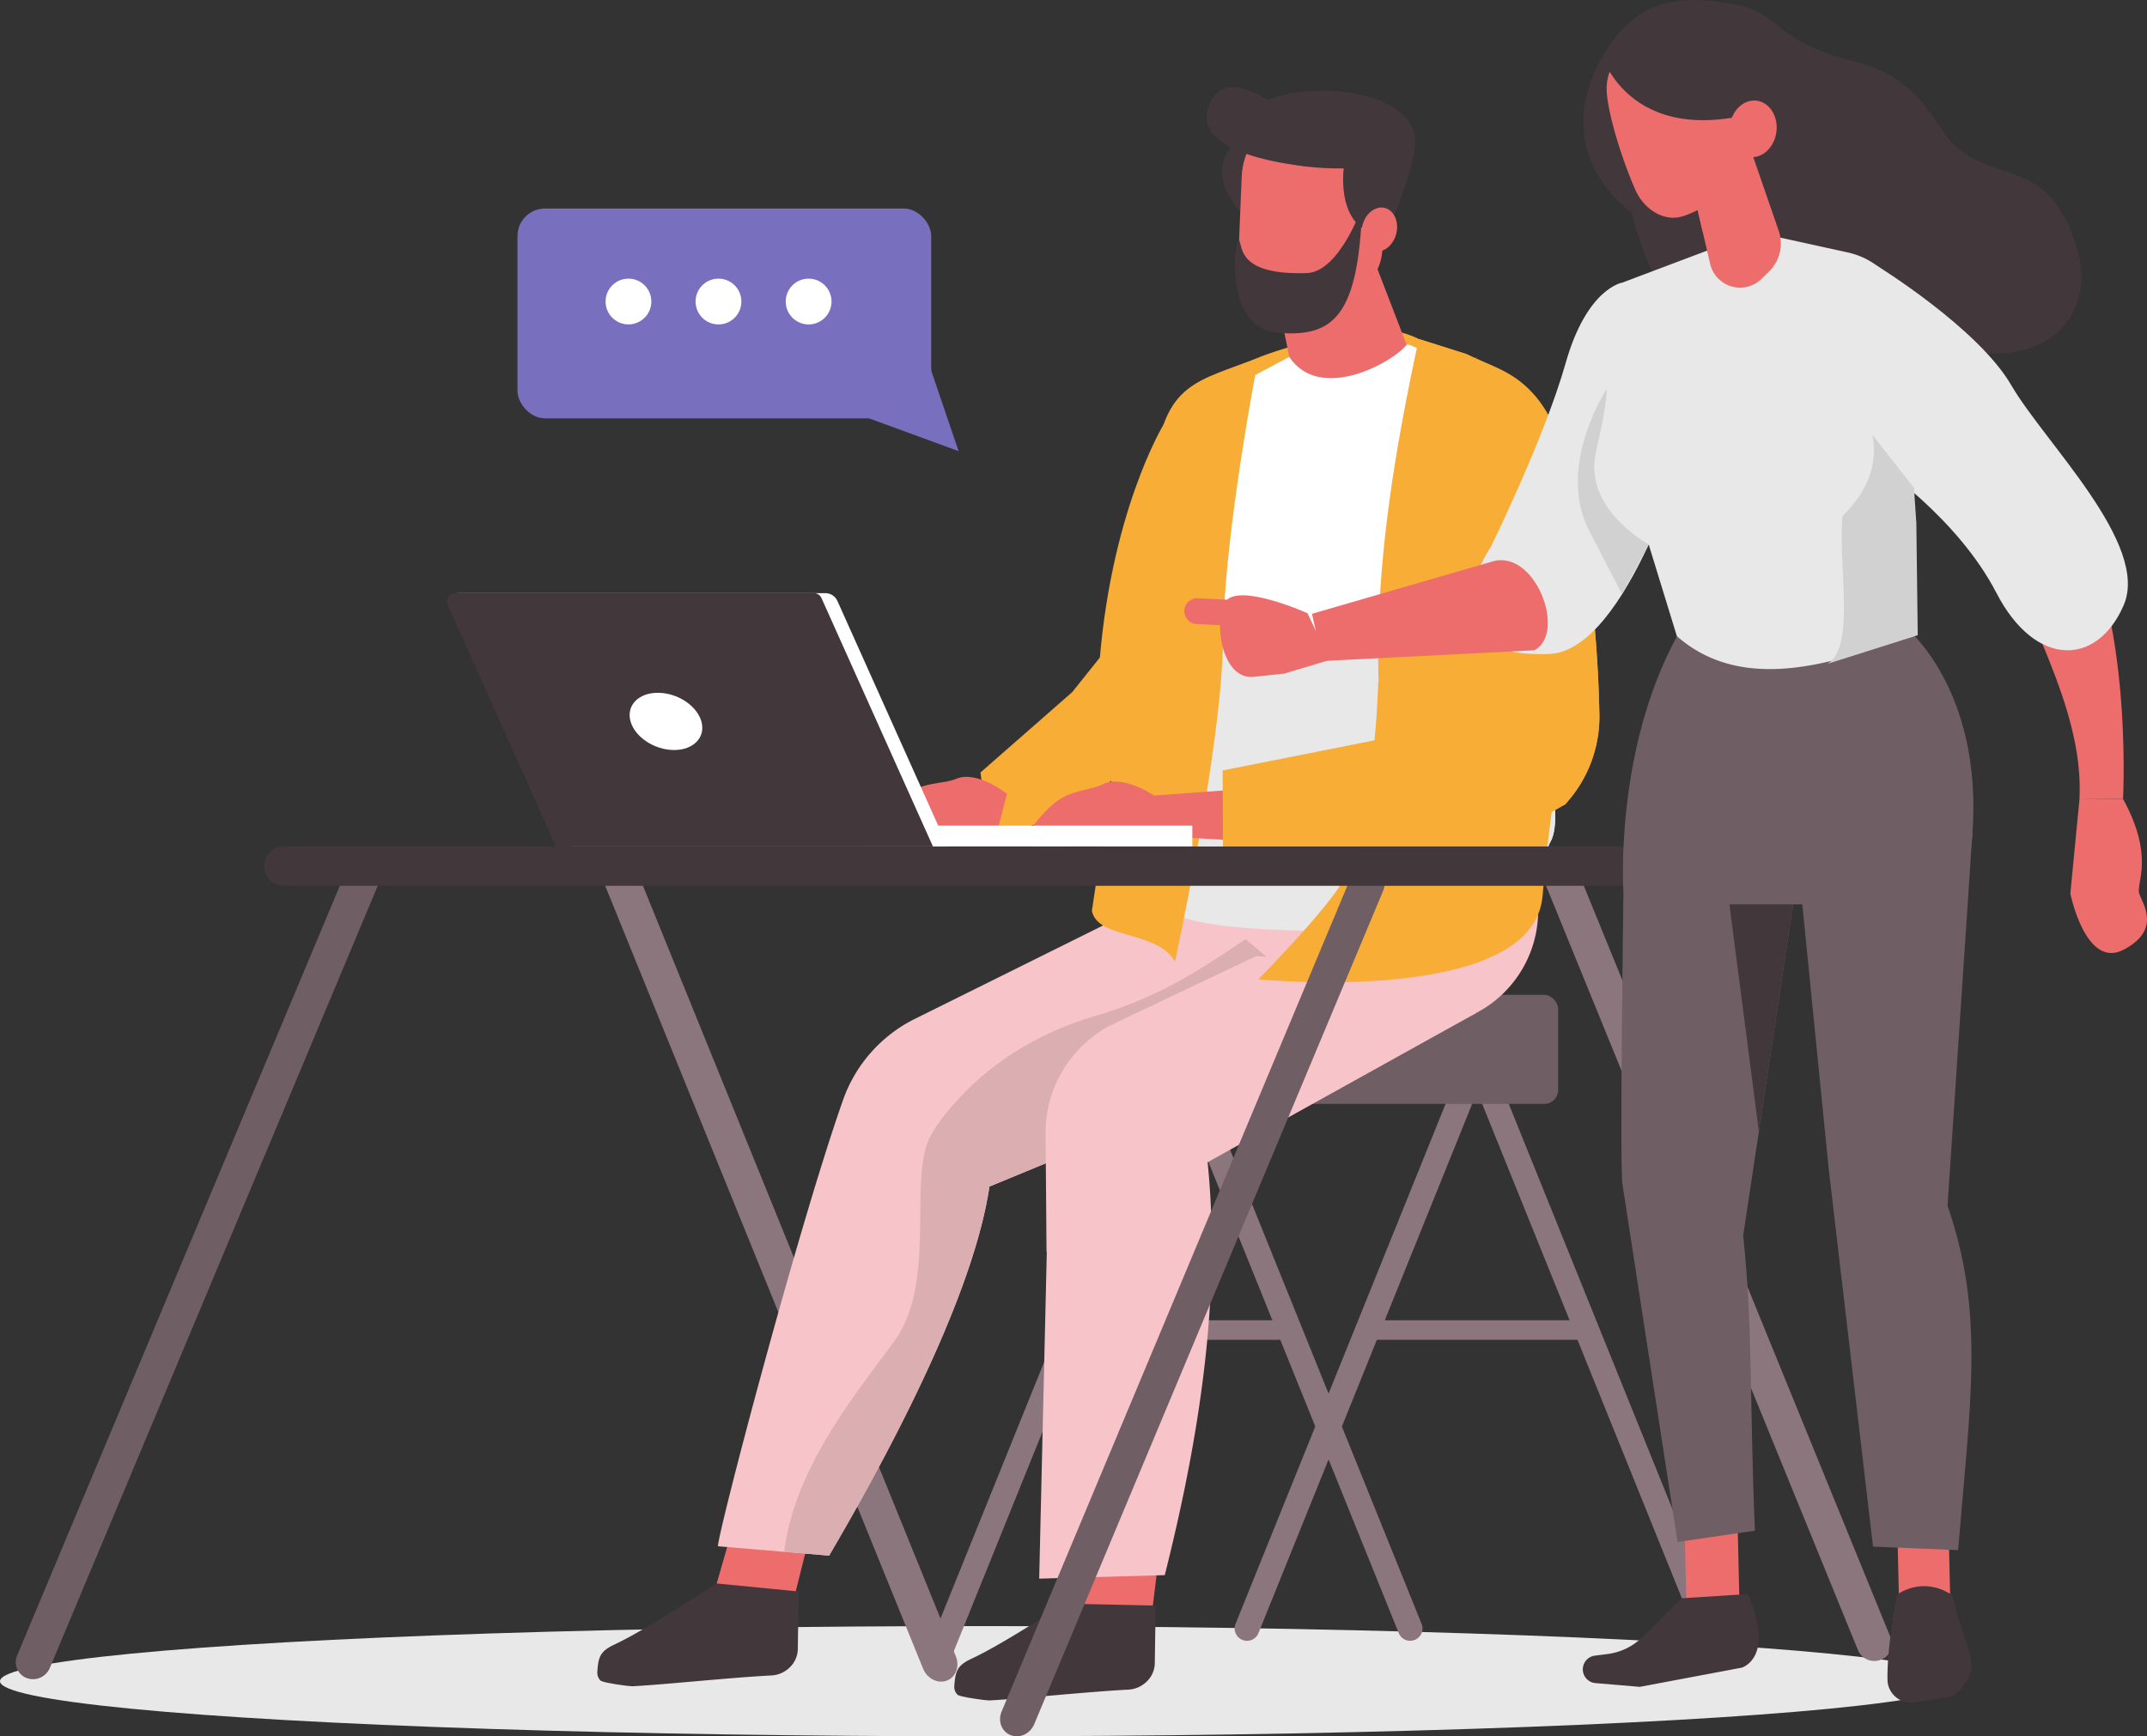 <svg xmlns="http://www.w3.org/2000/svg" id="Calque_1" data-name="Calque 1" viewBox="0 0 1258.91 1018.38"><rect x="0" y="0" width="1258.91" height="1018.38" fill="#333333" stroke="none"/><defs><style>.cls-1{fill:#8c767e;}.cls-1,.cls-10,.cls-11,.cls-15,.cls-16,.cls-3,.cls-4,.cls-5,.cls-7,.cls-8,.cls-9{fill-rule:evenodd;}.cls-11,.cls-2{fill:#e8e8e8;}.cls-3{fill:#f7ad36;}.cls-13,.cls-4{fill:#ed6c6c;}.cls-5{fill:#42373b;}.cls-6,.cls-9{fill:#705e65;}.cls-7{fill:#f7c4c9;}.cls-8{fill:#dbaeb2;}.cls-10,.cls-12{fill:#fff;}.cls-14,.cls-15{fill:#796fbf;}.cls-16{fill:#d1d1d1;}</style></defs><path class="cls-1" d="M1332.92,993.12h0a7.22,7.22,0,0,0,4-9.39l-131-324.4a7.22,7.22,0,0,0-9.4-4h0a7.23,7.23,0,0,0-4,9.4l131,324.39A7.21,7.21,0,0,0,1332.92,993.12Z" transform="translate(-329.09 -31.29)"></path><ellipse class="cls-2" cx="574.77" cy="986.06" rx="574.77" ry="32.32"></ellipse><path class="cls-1" d="M1078.75,817.11H963.4a5.73,5.73,0,0,1-5.72-5.71h0a5.73,5.73,0,0,1,5.72-5.72h115.35a5.73,5.73,0,0,1,5.71,5.72h0A5.73,5.73,0,0,1,1078.75,817.11Z" transform="translate(-329.09 -31.29)"></path><path class="cls-1" d="M1057.56,993.12h0a7.2,7.2,0,0,1-4-9.39l131-324.4a7.22,7.22,0,0,1,9.4-4h0a7.22,7.22,0,0,1,4,9.4L1067,989.13A7.2,7.2,0,0,1,1057.56,993.12Z" transform="translate(-329.09 -31.29)"></path><path class="cls-1" d="M1158.65,993.12h0a7.2,7.2,0,0,0,4-9.39l-131-324.4a7.22,7.22,0,0,0-9.4-4h0a7.22,7.22,0,0,0-4,9.4l131,324.39A7.2,7.2,0,0,0,1158.65,993.12Z" transform="translate(-329.09 -31.29)"></path><path class="cls-1" d="M1259,817.11H1135.42a5.74,5.74,0,0,1-5.72-5.71h0a5.74,5.74,0,0,1,5.72-5.72H1259a5.73,5.73,0,0,1,5.72,5.72h0A5.73,5.73,0,0,1,1259,817.11Z" transform="translate(-329.09 -31.29)"></path><path class="cls-3" d="M1011.41,280.21s-32.23,52.67-38.17,147.22c0,0,23.33-2.21,23.26-5.57S1011.41,280.21,1011.41,280.21Z" transform="translate(-329.09 -31.29)"></path><path class="cls-1" d="M1431.9,1004.79h0a10.44,10.44,0,0,1-13.36-5.61l-182.48-447.3a9.8,9.8,0,0,1,5.83-12.85h0a10.44,10.44,0,0,1,13.36,5.61l182.48,447.3A9.8,9.8,0,0,1,1431.9,1004.79Z" transform="translate(-329.09 -31.29)"></path><polygon class="cls-4" points="462.85 948.34 415.59 944.93 431.22 890.52 476.48 893.78 462.85 948.34"></polygon><polygon class="cls-4" points="675.22 947.93 624.63 944.28 630.99 892.17 681.59 895.81 675.22 947.93"></polygon><path class="cls-5" d="M679.35,1011.87a6.38,6.38,0,0,0,1.86,5.1c1.34,1.32,16.89,3.45,18.91,3.34,19.2-1,56-5,81.42-6.33a16.55,16.55,0,0,0,10.73-4.83,15.31,15.31,0,0,0,4.62-10.47c.21-14.28.51-33.95.51-33.95L749,960s-39.74,26.55-59.74,35.91c-8.38,3.92-9.31,7.3-9.95,16Z" transform="translate(-329.09 -31.29)"></path><path class="cls-1" d="M875.64,1012.07h0a7.22,7.22,0,0,1-4-9.4l138.68-343.34a7.22,7.22,0,0,1,9.4-4h0a7.23,7.23,0,0,1,4,9.4L885,1008.08A7.22,7.22,0,0,1,875.64,1012.07Z" transform="translate(-329.09 -31.29)"></path><path class="cls-1" d="M884.27,1017h0c-5.31,2-11.54-1.15-13.92-7l-209-514.85c-2.38-5.87,0-12.24,5.29-14.23h0c5.31-2,11.53,1.16,13.92,7l209,514.85C891.94,1008.6,889.57,1015,884.27,1017Z" transform="translate(-329.09 -31.29)"></path><rect class="cls-6" x="578.04" y="583.51" width="335.59" height="63.95" rx="8.16"></rect><path class="cls-7" d="M1024.35,478.49s-29.81,85.66-27.75,102.35a120.24,120.24,0,0,0,20.93,53.45l146.3-1.15a67.73,67.73,0,0,0,66.2-79.21c0-.21-.06-.4-.1-.59q-1-5.9-1.81-11.83c-2.51-18.52-10-74.09-10-74.09-45.45,29.46-127.79,41.59-199.95,22.12Z" transform="translate(-329.09 -31.29)"></path><path class="cls-3" d="M904,484.37l53.81-47.15,40.72-51,24.13,57.1c-24,35.91-57.31,64.76-109.79,79.22l-6.39-19.14Z" transform="translate(-329.09 -31.29)"></path><path class="cls-7" d="M750.06,938.22c0-8.22,46.89-186.7,73.35-261.75a84.46,84.46,0,0,1,42.12-47.59l157.14-78,102.66,87.21L909.25,727.23c-8.4,56.67-48.39,138.69-94,216.47Z" transform="translate(-329.09 -31.29)"></path><path class="cls-8" d="M788.9,941.48c6.29-52,46.83-98.5,65.12-124.37,23.25-32.88,9.06-87.63,18.73-115.05,2.74-7.78,10.42-17.88,20-28,21.21-22.4,48.46-38,78-46.69,40.05-11.79,63.79-28.7,88.75-45.22l65.8,55.89L909.25,727.23c-8.4,56.67-48.39,138.69-94,216.47Z" transform="translate(-329.09 -31.29)"></path><path class="cls-9" d="M344.7,1015.5h0a10,10,0,0,1-5.52-13.34l195.7-466.9a10.7,10.7,0,0,1,13.6-5.93h0A10,10,0,0,1,554,542.67L358.3,1009.58A10.69,10.69,0,0,1,344.7,1015.5Z" transform="translate(-329.09 -31.29)"></path><path class="cls-5" d="M888.67,1020.18a6.39,6.39,0,0,0,1.86,5.1c1.34,1.31,16.89,3.45,18.91,3.34,19.2-1,56-5,81.42-6.33a16.51,16.51,0,0,0,10.73-4.84,15.27,15.27,0,0,0,4.62-10.46c.21-14.29.51-34,.51-34L953,971.86s-34.36,23-54.36,32.36c-8.38,3.92-9.31,7.31-10,15.95Z" transform="translate(-329.09 -31.29)"></path><path class="cls-5" d="M1063.55,107.43s-34.59,15.63-7.5,47.86,7.5-47.86,7.5-47.86Z" transform="translate(-329.09 -31.29)"></path><path class="cls-3" d="M1180.69,259.12a35,35,0,0,0-19.65-29c-9.24-4.57-24-8.27-43.09-3.8-38.14,8.92-51,14.73-51,14.73l-14.38,47.58,48,22.84,94.6-70.82Z" transform="translate(-329.09 -31.29)"></path><path class="cls-4" d="M1057.16,135a42,42,0,0,1,46.06-40.07h0a42.19,42.19,0,0,1,38,43.7c-.52,12.86-1.09,26.93-1.59,39.12a30,30,0,0,1-32.89,28.61l-23.19-2.29A31,31,0,0,1,1055.65,172c.46-11.32,1-24.53,1.51-37Z" transform="translate(-329.09 -31.29)"></path><polygon class="cls-4" points="832.92 223.29 802.76 145.01 747.92 169.47 763.14 244.88 832.92 223.29 832.92 223.29"></polygon><path class="cls-5" d="M1117,130.05s-5.37,38.36,24.74,39.24c0,0,15.31-34.58,17.07-52.32,3.27-33-62.8-39.57-89.55-25.53s-10.35,39.39,47.74,38.61Z" transform="translate(-329.09 -31.29)"></path><path class="cls-10" d="M1085.05,240.6c18.19,27.44,61.72,2.56,68.82-7.14,1.12-1.54,20.33,9.69,22.81,11.4,38.26,26.4,43.24,139.73,50.07,180.58,3.18,19,21,82.9,11.5,99.48-3.14,5.49-33,1.29-38.89,2.33-24.95,4.45-136.78,13.13-152.14-4s-3.82-48.69-6.77-68.82c-15.48-105.78,14.13-197.56,14.13-197.56Z" transform="translate(-329.09 -31.29)"></path><path class="cls-11" d="M1043.69,389.86c21.69,57.87,183.35-4.24,165-32-25.64-38.77,11.26,26.76,18.09,67.61,3.18,19,21,82.9,11.5,99.48-3.14,5.49-15.9,49.86-21.87,50.08-79.14,2.85-200.85,7.34-206.32-15-7.71-31.49,27.79-85.39,30.39-105.57C1047.19,402.1,1043.69,389.86,1043.69,389.86Z" transform="translate(-329.09 -31.29)"></path><path class="cls-4" d="M1141.1,153.26c-5.46-1.39-11.34,3.14-13.12,10.12s1.22,13.77,6.68,15.16,11.34-3.14,13.12-10.12-1.21-13.77-6.68-15.16Z" transform="translate(-329.09 -31.29)"></path><path class="cls-5" d="M1055.54,172c-2-3.44-10.17,51.68,23,54.48s47-10.71,49.3-74c0,0-13.29,38.46-32.65,39-40.43,1.22-37.27-15.39-39.61-19.51Z" transform="translate(-329.09 -31.29)"></path><path class="cls-7" d="M1194.49,625.56l-16.66-25.47-112.19-8-82.88,39.36a71.08,71.08,0,0,0-40.59,64.78l.56,69.25.16-.09L938.43,957.2l73.63-2.06c23.24-92.24,32.38-170.69,25.12-242.18Z" transform="translate(-329.09 -31.29)"></path><path class="cls-3" d="M1067,241s-20.29,103.25-20.79,165.43S1018,595.41,1018,595.41c-10-18.57-45.48-13-48.67-29.94,0,0,31.08-204.53,36.56-258.16C1011.21,254.91,1031.46,255.28,1067,241Z" transform="translate(-329.09 -31.29)"></path><path class="cls-5" d="M1095.47,128.84s-73.4-5.76-56.35-38.29c15.77-30.1,67.15,33.29,78,21.72Z" transform="translate(-329.09 -31.29)"></path><path class="cls-4" d="M1005.85,497.91s-18.54-12.69-30.39-6.53c-5.64,2.94-15,3.09-23.46,7.78-9.27,5.14-19.27,19.32-19.27,19.32s0,13.12,11.65,15.4c4.17.82,16.67-10.33,16.67-10.33,11.29,4,24.78,4,40.07.5Z" transform="translate(-329.09 -31.29)"></path><path class="cls-4" d="M919.52,496.86s-17.56-14-29.83-8.75c-5.84,2.52-15.22,2-24,6C856.1,498.6,845.09,512,845.09,512s-1,13.09,10.48,16.22c4.1,1.12,17.39-9.08,17.39-9.08,11,4.85,24.41,5.76,39.92,3.43Z" transform="translate(-329.09 -31.29)"></path><polygon class="cls-4" points="676.77 466.62 735.58 462.29 737.89 493.66 664.25 489.6 676.77 466.62"></polygon><rect class="cls-12" x="506.59" y="484.25" width="192.54" height="12.22"></rect><path class="cls-3" d="M1266.89,449.74a755.14,755.14,0,0,0-8.34-97.37c-6.38-40.84-14.62-71.48-29-88.4-12.57-14.84-24.55-17.11-40.55-25l-28-8.86c-17.13,79.65-28.94,155.65-21.52,234.52L1046,483.18l.21,44.59h144.43l28.79-9.36,27.37-15.31A75.85,75.85,0,0,0,1266.89,449.74Z" transform="translate(-329.09 -31.29)"></path><path class="cls-10" d="M884.7,527.77h-221L597.08,379.19H813a7.81,7.81,0,0,1,7.13,4.61Z" transform="translate(-329.09 -31.29)"></path><path class="cls-5" d="M876.13,527.77h-221L591.58,386a4.84,4.84,0,0,1,4.42-6.83H806.32a4.85,4.85,0,0,1,4.43,2.86Z" transform="translate(-329.09 -31.29)"></path><path class="cls-3" d="M1137.24,431.42s-1.87,79.05-20.1,115.38c-8.06,16.06-50.16,58.87-50.16,58.87s161.49,16,166.64-49.17c5.37-68,20.85-141,20.85-141Z" transform="translate(-329.09 -31.29)"></path><path class="cls-10" d="M740.35,454.41c2.63,9.27-4.54,16.78-16,16.78s-22.9-7.51-25.53-16.78,4.54-16.78,16-16.78S737.72,445.14,740.35,454.41Z" transform="translate(-329.09 -31.29)"></path><path class="cls-9" d="M921.71,1049h0c-5.28-2-7.67-8.22-5.34-13.79L1121,546.34c2.33-5.58,8.5-8.43,13.78-6.39h0c5.28,2,7.67,8.22,5.34,13.79L935.49,1042.62C933.16,1048.2,927,1051.05,921.71,1049Z" transform="translate(-329.09 -31.29)"></path><path class="cls-9" d="M1046.19,527.77" transform="translate(-329.09 -31.29)"></path><path class="cls-3" d="M1266.89,449.74a755.14,755.14,0,0,0-8.34-97.37c-6.38-40.84-14.62-71.48-29-88.4-12.57-14.84-24.55-17.11-40.55-25l-28-8.86c107.29,54.95,72.56,172.56,80,251.43-17.25,9.18-25.39,6.24-65.53,14.27-21.45,6.53-42.45,16-74.7,21.7-24.22-5.13-37.82-6.79-54.59-2v12.23h144.43l28.79-9.36,27.37-15.31A75.85,75.85,0,0,0,1266.89,449.74Z" transform="translate(-329.09 -31.29)"></path><path class="cls-3" d="M1136.62,465.36s46.52-16.23,64.36-16.23c0,0-54.12-1.48-63.88.75Z" transform="translate(-329.09 -31.29)"></path><path class="cls-5" d="M1292.46,550.85H495.54A11.58,11.58,0,0,1,484,539.31h0a11.58,11.58,0,0,1,11.54-11.54h796.92A11.58,11.58,0,0,1,1304,539.31h0A11.58,11.58,0,0,1,1292.46,550.85Z" transform="translate(-329.09 -31.29)"></path><path class="cls-4" d="M1082.1,426.38l26.65-8-13-27.42s-42.09-18.88-48.62-6-1,45.2,17,43.31Z" transform="translate(-329.09 -31.29)"></path><path class="cls-4" d="M1068.78,399.21l-38.09-1.95a7.58,7.58,0,0,1-7.17-7.94h0a7.59,7.59,0,0,1,7.94-7.17l38.09,2a7.59,7.59,0,0,1,7.17,7.94h0A7.58,7.58,0,0,1,1068.78,399.21Z" transform="translate(-329.09 -31.29)"></path><path class="cls-4" d="M1512,357.34c-3.68,27.73,39.47,83.85,36.4,142.76l25.55-.23s6.57-118.87-35.16-177C1531.74,337.91,1523.24,350.23,1512,357.34Z" transform="translate(-329.09 -31.29)"></path><rect class="cls-13" x="1442.03" y="924.68" width="30.05" height="49.21" transform="translate(-350.83 2.95) rotate(-1.34)"></rect><rect class="cls-13" x="1317.43" y="921.35" width="31.11" height="53.84" transform="translate(-350.95 0.22) rotate(-1.34)"></rect><path class="cls-9" d="M1446.13,398.89l-133.73,5.57c-37,68-31.39,150.21-31.39,150.21s-2.37,164.82-.51,171.69l32.23,209.33,45.36-6.59c-3.31-80.75-1.06-117.7-6.87-173.12L1380.5,561.7c45.55-.94,99.42,34.38,105.09-40.67C1492.07,435.23,1446.13,398.89,1446.13,398.89Z" transform="translate(-329.09 -31.29)"></path><path class="cls-9" d="M1371.8,420.59l29.56,296.2,26,221.63,49.88,2.06c7.18-87.18,15.72-138.82-6.2-202l14.59-218.57-63-81.65Z" transform="translate(-329.09 -31.29)"></path><path class="cls-5" d="M1441.46,966.63s-6.28,31.61-5.59,50.91a13.72,13.72,0,0,0,14.71,12.29l20-2.84a11.2,11.2,0,0,0,7.44-4.15l3.63-4.72c6-7.86,3.08-15.64-.79-26.63A247.77,247.77,0,0,1,1474,967C1456.09,955.13,1441.46,966.63,1441.46,966.63Z" transform="translate(-329.09 -31.29)"></path><path class="cls-5" d="M1270.8,61.42s-37.09,50,12.6,92.81,42.4-2.81,42.4-2.81S1307.55,69.55,1270.8,61.42Z" transform="translate(-329.09 -31.29)"></path><path class="cls-5" d="M1372.15,46.86s13.37,12.7,41.33,19.67c24.21,6,38,15.44,53.35,39.5,24.49,38.49,61.9,10.24,80.13,70.89,11.18,37.18-14.62,75.84-82.31,56.68s-137.58,56.69-176.7-69.17c-13.82-44.49,61.17-78.9,61.17-78.9Z" transform="translate(-329.09 -31.29)"></path><path class="cls-11" d="M1280.5,197l53.75-20.29,34.06-7.06,44.31,9.73a44.54,44.54,0,0,1,34.79,47.65l-9,95.81,13,79.74c-53.49,21.85-103.42,33.12-139.07,1.84l-26.75-87.09Z" transform="translate(-329.09 -31.29)"></path><path class="cls-4" d="M1319.67,133.68s6.67,28.67,12.19,52.42a18,18,0,0,0,30.09,8.79l4.4-4.3a23,23,0,0,0,5.68-24c-7.46-21.58-21-60.88-21-60.88l-31.33,28Z" transform="translate(-329.09 -31.29)"></path><path class="cls-4" d="M1323.13,148.53s20-1.52,28.09-10.14c0,0-7.07,24.27-23.75,28.8Z" transform="translate(-329.09 -31.29)"></path><path class="cls-4" d="M1348.79,68a20.27,20.27,0,0,0-24.24-15.31l-38,8.57c-10.92,2.46-16.06,13.06-15.32,24.23.88,13.18,8.8,39.16,16.84,57.32,4.54,10.23,15.24,18.2,26.16,15.74,11.66-2.63,44.09-21.61,42.77-43.21-1-16.45-4.58-31.26-8.2-47.34Z" transform="translate(-329.09 -31.29)"></path><path class="cls-5" d="M1400.83,77.48S1372.25,39.31,1351,34.86c-30.66-6.42-61.65-8.15-82.18,29.93,0,0,19.82,63.53,114.22,24.08Z" transform="translate(-329.09 -31.29)"></path><path class="cls-4" d="M1370.7,108.61c-1.16,9.12-8.23,15.74-15.78,14.78s-12.73-9.14-11.57-18.27,8.23-15.74,15.78-14.78S1371.87,99.49,1370.7,108.61Z" transform="translate(-329.09 -31.29)"></path><path class="cls-5" d="M1315.12,968.72l-23,22.76a35.38,35.38,0,0,1-20.16,9.9l-7.76,1a8.09,8.09,0,0,0-6.88,6.53h0a8.1,8.1,0,0,0,7.27,9.56l26,2.2,59.82-11.26s19.92-5.85,3.48-43.15Z" transform="translate(-329.09 -31.29)"></path><path class="cls-11" d="M1280.5,197s-20.85,3-33.35,47.16-43.9,107.91-43.9,107.91-44.81,65.69,34.18,62.79c46.37-1.7,81.22-125.48,81.22-125.48l5.75-42.17Z" transform="translate(-329.09 -31.29)"></path><path class="cls-4" d="M1228.74,412.69,1104.55,419l-6.17-27.71,105.12-30.47C1229.09,352.3,1248.07,402.75,1228.74,412.69Z" transform="translate(-329.09 -31.29)"></path><path class="cls-4" d="M1548.4,500.1l-5.35,55.29s9,44.62,31.28,32.91,11.13-26.86,9.12-32.91,9.28-21.18-9.5-55.52Z" transform="translate(-329.09 -31.29)"></path><path class="cls-11" d="M1429.16,186.85s59.71,36.69,79.23,70.34,81.39,93.2,65.94,129.06-51.8,37-74.69-7.31-70.48-76-70.48-76Z" transform="translate(-329.09 -31.29)"></path><rect class="cls-14" x="303.44" y="122.3" width="242.58" height="123.06" rx="16.13"></rect><polygon class="cls-15" points="493.62 239.56 562.08 264.59 540.74 201.87 493.62 239.56"></polygon><path class="cls-10" d="M711,208.15a13.41,13.41,0,1,1-13.41-13.42A13.41,13.41,0,0,1,711,208.15Z" transform="translate(-329.09 -31.29)"></path><path class="cls-10" d="M763.8,208.15a13.42,13.42,0,1,1-13.41-13.42A13.41,13.41,0,0,1,763.8,208.15Z" transform="translate(-329.09 -31.29)"></path><path class="cls-10" d="M816.65,208.15a13.42,13.42,0,1,1-13.42-13.42A13.42,13.42,0,0,1,816.65,208.15Z" transform="translate(-329.09 -31.29)"></path><polygon class="cls-5" points="1051.41 530.41 1014.05 530.41 1031.33 663.68 1051.41 530.41"></polygon><path class="cls-16" d="M1295.85,350.6s-38.53-20.73-31-53.87,6.26-37.18,6.26-37.18-29.68,45.31-10.3,82.79l19.39,37.49Z" transform="translate(-329.09 -31.29)"></path><path class="cls-16" d="M1451.36,317.49l-24.42-31.23c3.23,16.52-1.92,32.46-17.5,47.67-2.63,28.36,7.75,76.6-8.61,86.66l52.74-16.72-.81-65.76Z" transform="translate(-329.09 -31.29)"></path></svg>